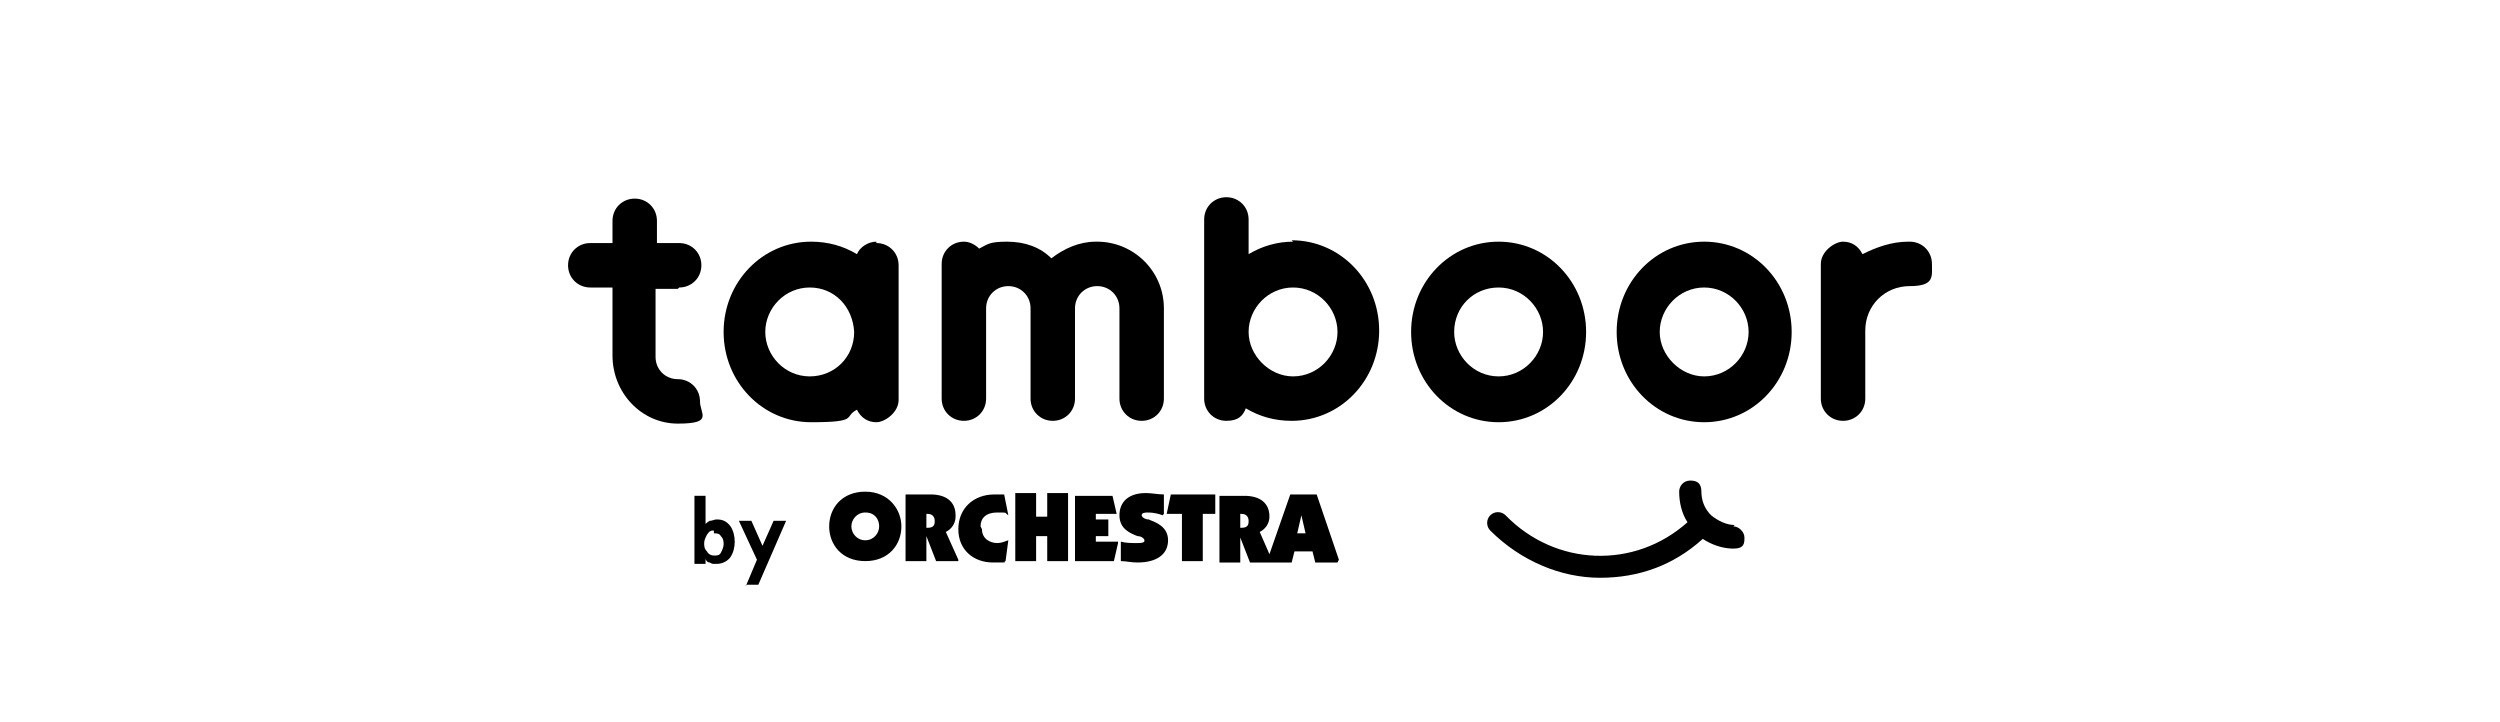 <?xml version="1.0" encoding="UTF-8"?>
<svg id="Calque_1" data-name="Calque 1" xmlns="http://www.w3.org/2000/svg" version="1.1" viewBox="0 0 180 52">
  <defs>
    <style>
      .cls-1 {
        fill: #000;
        stroke-width: 0px;
      }

      .cls-2 {
        display: none;
      }
    </style>
  </defs>
  <g id="Calque_2" data-name="Calque 2" class="cls-2">
    <g id="Calque_1-2" data-name="Calque 1-2">
      <path class="cls-1" d="M47.3,10c-8.5,0-15.5,6.9-15.5,15.5h0v22.5c0,.3.3.6.6.6s.3-.1.5-.3h0c1.7-2.9,5.7-7.3,14.3-7.3,8.6,0,15.5-6.9,15.5-15.5s-6.9-15.5-15.4-15.5M47.3,32.4c-3.8,0-6.9-3.1-6.9-6.9s3.1-6.9,6.9-6.9,6.9,3.1,6.9,6.9h0c0,3.8-3.1,6.9-6.9,6.9h0"/>
      <path class="cls-1" d="M47,25.4c0,.6-.5,1.1-1.1,1.1s-1.1-.5-1.1-1.1.5-1.1,1.1-1.1h0c.6,0,1.1.5,1.1,1.1"/>
      <path class="cls-1" d="M49.8,25.4c0,.6-.5,1.1-1.1,1.1s-1.1-.5-1.1-1.1.5-1.1,1.1-1.1h0c.6,0,1.1.5,1.1,1.1"/>
      <path class="cls-1" d="M68.1,21.3h1.9v1.3c.7-1,1.8-1.5,3-1.5,3,0,4.2,2.5,4.2,4.6s-1.7,4.5-4.2,4.5-2.6-.8-2.9-1.4v4.1h-2v-11.5ZM75.2,25.5c0-1.4-1.1-2.6-2.5-2.6h0c-.7,0-1.3.3-1.8.8s-.8,1.2-.7,1.9c0,1.4,1.1,2.6,2.5,2.6h0c1.4,0,2.6-1.1,2.6-2.5q0,0,0-.1h0Z"/>
      <path class="cls-1" d="M78,21.3h1.9v1.1c.3-.8,1-1.4,2.4-1.4v2h0c-1.4,0-2.2.7-2.2,2.2v4.5h-2v-8.5Z"/>
      <path class="cls-1" d="M84.5,26.2c0,1.4,1.3,2.1,2.4,2.1.8,0,1.6-.4,2-1.1h2.1c-.3.8-1,1.6-1.7,2.2-.7.5-1.5.8-2.4.8-2.5,0-4.5-2-4.5-4.5s2-4.5,4.5-4.5h0c1.2,0,2.3.4,3.1,1.3,1,1,1.5,2.4,1.3,3.9h-6.8ZM89.4,24.7c0-.8-.9-2-2.4-1.9-1.5,0-2.3,1.1-2.4,1.9h4.8Z"/>
      <path class="cls-1" d="M92.3,21.3h1.9v1c.6-.8,1.5-1.4,2.4-1.3.8,0,1.5.3,2.1.8.2.2.3.5.5.8.1-.3.3-.6.6-.8,1.3-1.1,3.1-1.1,4.4,0,.8.8.9,1.5.9,3.3v4.7h-2v-4.6c0-.6,0-1.1-.3-1.6-.2-.4-.6-.7-1.3-.7-.6,0-1.2.3-1.5.8-.2.4-.3.9-.3,1.4v4.8h-2v-4.7c0-.5,0-1-.3-1.4-.3-.5-.8-.8-1.4-.8-.6,0-1.2.3-1.5.8-.2.5-.3,1-.3,1.5v4.6h-2v-8.5Z"/>
      <path class="cls-1" d="M115.3,29.8h-2v-1.3c-.6,1-1.7,1.5-2.9,1.5-2.7,0-4.3-2.1-4.3-4.5s2-4.5,4.3-4.5,2.5.8,2.9,1.5v-1.3h2v8.5ZM108.1,25.6c0,1.4,1.1,2.6,2.5,2.6h0c1,0,1.8-.5,2.2-1.4.2-.3.3-.8.3-1.2,0-.4,0-.8-.2-1.2-.4-.9-1.3-1.5-2.4-1.5-1.7,0-2.6,1.4-2.6,2.7h0Z"/>
      <path class="cls-1" d="M116.3,21.3h1.9v1c.6-.8,1.5-1.4,2.4-1.3.8,0,1.5.3,2.1.8.2.2.3.5.5.8.1-.3.3-.6.6-.8,1.3-1.1,3.1-1.1,4.4,0,.8.8.9,1.5.9,3.3v4.7h-2v-4.6c0-.6,0-1.1-.3-1.6-.2-.4-.6-.7-1.3-.7-.6,0-1.2.3-1.5.8-.2.4-.3.9-.3,1.4v4.8h-2v-4.7c0-.5,0-1-.3-1.4-.3-.5-.8-.8-1.4-.8-.6,0-1.2.3-1.5.8-.2.5-.3,1-.3,1.5v4.6h-2v-8.5Z"/>
      <path class="cls-1" d="M139.2,29.8h-2v-1.3c-.6,1-1.7,1.5-2.9,1.5-2.7,0-4.3-2.1-4.3-4.5s2-4.5,4.3-4.5,2.5.8,2.9,1.5v-1.3h2v8.5ZM132,25.6c0,1.4,1.1,2.6,2.5,2.6h0c1,0,1.8-.5,2.2-1.4.2-.3.3-.8.3-1.2,0-.4,0-.8-.2-1.2-.4-.9-1.3-1.5-2.4-1.5-1.6,0-2.6,1.4-2.6,2.7h0Z"/>
      <path class="cls-1" d="M140.3,21.3h1.9v1.1c.3-.7,1.1-1.4,2.7-1.4,2.8,0,3.3,2.2,3.3,3.6v5.1h-2v-4.6c0-1.3-.4-2.2-1.8-2.2s-2,1-2,2.2v4.7h-2v-8.5Z"/>
    </g>
  </g>
  <g id="Calque_3" data-name="Calque 3" class="cls-2">
    <path class="cls-1" d="M137.4,23.7c0-.8-.2-1.6-.5-2.3-.3-.7-.8-1.4-1.4-1.9-.6-.6-1.2-1-2-1.4-.7-.3-1.5-.5-2.3-.5s-1.6.2-2.4.5c-.7.3-1.4.8-1.9,1.4-.6.6-1,1.2-1.3,2-.3.7-.5,1.5-.5,2.3s.2,1.6.5,2.4c.3.8.8,1.4,1.3,2,.6.6,1.2,1,2,1.3.7.3,1.5.5,2.3.4.6,0,1.2,0,1.8-.2.6-.1,1.1-.4,1.5-.8.3-.3.4-.6.4-.9s0-.6-.1-.9c-.1-.3-.3-.5-.6-.7-.3-.2-.6-.3-.9-.3-.2,0-.3,0-.5,0-.1,0-.3.1-.4.2-.1,0-.3.1-.5.2-.2,0-.4,0-.7,0-1,0-1.7-.5-2.3-1.4h6.7c.5,0,.9-.1,1.2-.4.3-.3.5-.6.5-1M133.5,22.3h-4.6c.3-.5.6-.9,1-1.1.4-.2.8-.3,1.3-.3s.9.1,1.3.3c.4.2.7.6,1,1.1M124.3,20.4c.3-.3.5-.7.5-1.2,0-.5-.2-.8-.5-1.2-.3-.3-.7-.5-1.2-.5-.8,0-1.6.2-2.3.5-.7.3-1.4.7-1.9,1.3-.5.5-1,1.2-1.3,1.9-.3.7-.5,1.5-.5,2.3v4.7c0,.5.2.9.5,1.2.3.3.7.4,1.1.4s.9-.1,1.2-.4c.3-.3.5-.6.5-1.1v-4.6c0-.4,0-.8.2-1.1.2-.3.4-.6.6-.9.3-.3.5-.5.9-.6.3-.1.7-.2,1.1-.2.5,0,.9-.2,1.2-.5M115,29.3c.3-.3.5-.7.5-1.2v-4.5c0-.8-.1-1.5-.4-2.2-.3-.7-.7-1.3-1.1-1.9-.5-.5-1.1-1-1.7-1.4-.7-.4-1.4-.6-2.1-.7-.1,0-.2,0-.3,0h-.4c-1.3,0-2.4.3-3.4,1-1,.7-1.7,1.6-2.2,2.7-.2.4-.3.8-.4,1.2,0,.4-.1.8-.1,1.3s0,.9.1,1.3c0,.4.2.8.4,1.2.5,1.1,1.2,2,2.2,2.6,1,.7,2.1,1,3.4,1s1,0,1.4-.2c.4-.1.8-.2,1.2-.4,0,0,.1,0,.2-.1,0,0,.1,0,.2-.1.4.5.8.8,1.4.8s.8-.2,1.1-.5M112.2,23.7c0,.4,0,.8-.2,1.1-.2.3-.4.6-.6.9-.3.3-.6.5-.9.6-.3.1-.7.2-1.1.2s-.7,0-1-.2c-.3-.2-.6-.4-.9-.6-.3-.3-.5-.6-.6-.9-.2-.3-.2-.7-.2-1.1s0-.7.2-1.1c.2-.3.4-.6.6-.9.3-.3.6-.5.9-.6.3-.2.7-.2,1.1-.2s.7,0,1.1.2c.3.2.6.4.9.6.3.3.5.6.6.9.2.3.2.7.2,1.1M94.6,24.8c-.2-.3-.2-.7-.2-1.1s0-.7.2-1.1c.1-.3.4-.6.6-.9.3-.3.6-.5.9-.6.3-.2.7-.2,1.1-.2.7,0,1.3.2,1.9.7.3.3.7.5,1.2.5.5,0,.9-.2,1.2-.5.3-.3.5-.7.5-1.1,0-.4-.1-.8-.4-1.1-1.2-1.2-2.6-1.8-4.3-1.8s-1.6.2-2.4.5c-.7.3-1.4.8-2,1.3-.6.6-1,1.2-1.3,1.9-.3.7-.5,1.5-.5,2.3s.2,1.6.5,2.4c.3.7.8,1.4,1.3,1.9.6.6,1.2,1,1.9,1.3.7.3,1.5.5,2.4.5s1.6-.1,2.4-.5c.7-.3,1.4-.8,1.9-1.3.1-.2.2-.3.3-.5,0-.2,0-.4,0-.6,0-.2,0-.4-.1-.6,0-.2-.2-.3-.4-.5-.3-.3-.7-.5-1.2-.5s-.9.2-1.2.5c-.5.5-1.1.7-1.9.7-.4,0-.7,0-1.1-.2-.3-.2-.6-.4-.9-.6-.3-.3-.5-.6-.6-.9M89.4,23.4c.2-.6.3-1.2.3-1.9h0v-2.3c0-.5-.2-.9-.5-1.2-.3-.3-.7-.5-1.2-.5s-.8.2-1.2.5c-.3.3-.5.7-.5,1.2v2.3c0,.7-.2,1.3-.7,1.7-.5.5-1.1.7-1.7.7s-1.3-.2-1.7-.7c-.5-.5-.7-1-.7-1.7v-2.3c0-.5-.2-.9-.5-1.2-.3-.3-.7-.5-1.2-.5s-.8.2-1.2.5c-.3.3-.5.7-.5,1.2v2.3c0,.7,0,1.3.3,1.9.2.6.5,1.1.8,1.6.4.5.8.9,1.3,1.3.5.4,1,.6,1.6.8v5c0,.5.2.9.5,1.2.3.3.7.5,1.2.5s.8-.2,1.2-.5c.3-.3.5-.7.5-1.2v-4.9c.6-.2,1.2-.4,1.7-.8.5-.4,1-.8,1.3-1.3.4-.5.7-1,.9-1.6M76.2,26.1c.3-.7.5-1.5.5-2.4s-.1-1.7-.4-2.4c-.3-.7-.7-1.4-1.3-2-.5-.5-1.1-.8-1.6-1.1-.6-.3-1.2-.5-1.8-.6-.6,0-1.3,0-1.9,0-.6,0-1.2.3-1.8.6v-2.9c0-.2,0-.4-.1-.6,0-.2-.2-.4-.4-.5-.2-.2-.3-.3-.5-.4-.2,0-.4-.1-.6-.1-.2,0-.4,0-.6,0-.2,0-.4.2-.5.3-.2.1-.3.3-.4.5-.1.2-.2.4-.2.6v8.5c0,.8.2,1.6.5,2.4.3.7.8,1.4,1.4,1.9.6.6,1.2,1,2,1.3.7.3,1.5.5,2.3.5s1.6-.2,2.4-.5c.7-.3,1.4-.8,1.9-1.3.6-.6,1-1.2,1.3-1.9M73.4,23.7c0,.4,0,.8-.2,1.1-.2.3-.4.6-.6.9s-.6.5-.9.6c-.3.2-.7.2-1.1.2s-.8,0-1.1-.2c-.3-.2-.6-.4-.9-.6-.3-.3-.5-.6-.6-.9-.2-.3-.2-.7-.2-1.1s0-.7.2-1c.1-.3.4-.6.6-.9.3-.3.6-.5.9-.6.3-.2.7-.2,1.1-.2s.7,0,1.1.2c.3.2.6.4.9.6.3.3.5.6.6.9.2.3.2.7.2,1.1M62.3,29.3c.3-.3.5-.7.5-1.2v-4.5c0-.8-.1-1.5-.4-2.2-.3-.7-.7-1.3-1.1-1.9-.5-.5-1.1-1-1.7-1.4-.7-.4-1.4-.6-2.1-.7-.1,0-.2,0-.3,0h-.4c-1.3,0-2.4.3-3.4,1-1,.7-1.7,1.6-2.2,2.7-.2.4-.3.8-.4,1.2,0,.4-.1.8-.1,1.3s0,.9.1,1.3c0,.4.2.8.4,1.2.5,1.1,1.2,2,2.2,2.6,1,.7,2.1,1,3.4,1s1,0,1.4-.2c.4-.1.8-.2,1.2-.4,0,0,.1,0,.2-.1,0,0,.1,0,.2-.1.4.5.8.8,1.4.8s.8-.2,1.1-.5M59.5,23.7c0,.4,0,.8-.2,1.1-.2.3-.4.6-.6.9-.3.3-.6.5-.9.6-.3.1-.7.2-1.1.2s-.7,0-1-.2c-.3-.2-.6-.4-.9-.6s-.5-.6-.6-.9c-.2-.3-.2-.7-.2-1.1s0-.7.2-1.1c.2-.3.4-.6.6-.9.3-.3.6-.5.9-.6.3-.2.7-.2,1.1-.2s.7,0,1.1.2c.3.2.6.4.9.6.3.3.5.6.6.9.2.3.2.7.2,1.1M49.1,26.1c.3-.7.5-1.5.5-2.4s-.1-1.7-.4-2.4c-.3-.7-.7-1.4-1.3-2-.5-.5-1.1-.8-1.6-1.1-.6-.3-1.2-.5-1.8-.6-.6,0-1.3,0-1.9,0-.6,0-1.2.3-1.8.6v-2.9c0-.2,0-.4-.1-.6,0-.2-.2-.4-.4-.5-.2-.2-.3-.3-.5-.4-.2,0-.4-.1-.6-.1-.2,0-.4,0-.6,0-.2,0-.4.2-.5.3-.1.1-.3.3-.4.5,0,.2-.2.4-.2.6v8.5c0,.8.2,1.6.5,2.4.3.7.8,1.4,1.4,1.9.6.6,1.2,1,2,1.3.7.3,1.5.5,2.3.5s1.6-.2,2.4-.5c.7-.3,1.4-.8,1.9-1.3.6-.6,1-1.2,1.3-1.9M46.3,23.7c0,.4,0,.8-.2,1.1-.2.3-.4.6-.6.9-.3.3-.6.5-.9.6-.3.2-.7.2-1.1.2s-.8,0-1.1-.2c-.3-.2-.6-.4-.9-.6-.3-.3-.5-.6-.6-.9-.2-.3-.2-.7-.2-1.1s0-.7.2-1c.2-.3.4-.6.6-.9.3-.3.6-.5.9-.6.3-.2.7-.2,1.1-.2s.7,0,1.1.2c.3.2.6.4.9.6.3.3.5.6.6.9.2.3.2.7.2,1.1"/>
    <path class="cls-1" d="M139.6,22.6c-.2,0-.4-.3-.3-.5,0-.3.1-.7.1-1,0-.7-.2-1.4-.5-2.1,0-.1,0-.3,0-.4,0-.1.3-.2.4-.2.2,0,.3,0,.5,0,.6,0,1.1-.2,1.3-.6,0-.1.1-.3.1-.5,0-.7-.6-1.7-1.6-2.3-.5-.3-1.1-.5-1.6-.5-.6,0-1.1.2-1.3.6,0,.1,0,.2,0,.4,0,.1,0,.3-.2.3-.1,0-.3,0-.4,0-.6-.4-1.3-.7-2.1-.9-.9-.3-1.8-.4-2.6-.4-.1,0-.2,0-.3-.1,0,0-.1-.2,0-.3,0,0,0-.1,0-.2s0,0,0-.1c0-.7-.9-1.3-2.1-1.3-.2,0-.3,0-.5,0-1.4.2-2.3,1.1-2.3,1.9,0,0,0,0,0,.1,0,.4.3.8.8,1,.1,0,.2.2.2.3,0,.1,0,.3-.1.4-.4.4-.6.8-.8,1.2,0,.2-.3.3-.5.2-.2,0-.3-.3-.2-.5.2-.4.4-.8.7-1.1-.4-.3-.8-.8-.8-1.4,0,0,0-.1,0-.2,0-1.4,1.4-2.5,3-2.7.2,0,.4,0,.6,0,1.5,0,2.8.7,2.9,2,0,0,0,0,0,0,.8,0,1.6.2,2.4.4.6.2,1.2.4,1.8.7,0,0,0,0,0,0,.4-.8,1.2-1.1,2-1.1.6,0,1.3.2,2,.6,1.2.7,2,1.9,2,3,0,.3,0,.6-.2.9-.4.7-1.1,1.1-1.9,1.1.2.6.3,1.2.3,1.9,0,.4,0,.8-.2,1.2h0c0,.2-.2.3-.4.3s0,0-.1,0"/>
    <path class="cls-1" d="M93.7,36.2c0-.1.2-.3.4-.3.2,0,.3-.1.5-.1.4,0,.7.1.9.5.2.3.3.7.3,1.1s-.1.8-.3,1.1c-.2.3-.5.4-.9.4s-.3,0-.5-.1c-.2,0-.3-.2-.3-.3v.4h-.8v-4.7h.8v2.2ZM94.3,36.4c-.2,0-.3,0-.5.3-.1.2-.2.4-.2.6s0,.4.2.6c.1.2.3.3.5.3s.4,0,.5-.2c.1-.2.2-.4.2-.6s0-.4-.2-.6c-.1-.2-.3-.2-.5-.2Z"/>
    <path class="cls-1" d="M96.6,40.3l.8-1.8-1.2-2.7h.9l.8,1.8.8-1.8h.8l-1.9,4.5h-.8Z"/>
    <path class="cls-1" d="M104.8,36.2c0,.5-.4,1-1,1s-1-.5-1-1,.4-1,1-1c.6,0,1,.5,1,1ZM106.3,36.2c0-1.2-.9-2.4-2.5-2.4s-2.5,1.2-2.5,2.4.9,2.4,2.5,2.4c1.7,0,2.5-1.2,2.5-2.4ZM108.6,35.8c0,.2,0,.5-.4.5h-.1v-1h.1c.4,0,.4.3.4.5ZM110.1,35.4c0-.9-.7-1.5-1.8-1.5h-1.8v4.6h1.4c0-.1,0-.1,0-.1v-1.7l.7,1.8h0s0,0,0,0h1.5c0-.1,0-.1,0-.1h0s-.8-1.9-.8-1.9c.4-.2.6-.6.6-1.1ZM111.8,36.2c0-.6.4-1,1.1-1s.5,0,.7.2h0s0,0,0,0l-.2-1.4h0s0,0,0,0c-.2,0-.4,0-.7,0-1.5,0-2.5,1-2.5,2.4s1,2.3,2.4,2.3.6,0,.9-.1h0s.2-1.4.2-1.4h0c0,0,0,0,0,0-.3.1-.5.2-.8.2-.5,0-1.1-.3-1.1-1ZM117.9,38.5h0v-4.6h-1.5c0,.1,0,.1,0,.1v1.5h-.8v-1.6h-1.5c0,.1,0,.1,0,.1v4.6h1.5c0-.1,0-.1,0-.1v-1.7h.8v1.8h1.5ZM121.4,37.2h0c0,0-1.5,0-1.5,0v-.4h.9v-1.2h-.9v-.4h1.4,0c0,0-.3-1.3-.3-1.3h0s-2.6,0-2.6,0v4.5h2.7s.3-1.3.3-1.3ZM124.5,35.3h0s0-1.3,0-1.3h0c-.4,0-.8-.1-1.2-.1-1.1,0-1.8.6-1.8,1.5s.8,1.2,1.3,1.4c.3,0,.5.2.5.3s0,.2-.5.2-.7,0-1.1-.1h0s0,1.3,0,1.3h0c.4,0,.7.1,1.1.1,1.4,0,2.1-.6,2.1-1.5s-.8-1.3-1.4-1.5c-.2,0-.5-.2-.5-.3,0-.2.2-.2.5-.2.3,0,.7.1,1,.2ZM128.1,35.3h0v-1.4h-3.1s-.3,1.3-.3,1.3h0c0,0,1,0,1,0v3.2h1.5c0-.1,0-.1,0-.1v-3.1h.8ZM134.5,36.6h-.6l.3-1.2.3,1.2ZM130.4,35.8c0,.2,0,.5-.4.5h-.1v-1h.1c.4,0,.4.3.4.5ZM136.7,38.5h0c0,0-1.6-4.5-1.6-4.5h0s-1.8,0-1.8,0h0s-1.4,4.1-1.4,4.1l-.7-1.5c.4-.2.6-.6.6-1.1,0-.9-.7-1.5-1.8-1.5h-1.8v4.6h1.4c0-.1,0-.1,0-.1v-1.7l.7,1.8h0s0,0,0,0h1.4c0,0,1.4,0,1.4,0h0s.2-.8.2-.8h1.2l.2.8h0s0,0,0,0h1.6c0-.1,0,0,0,0Z"/>
  </g>
  <g>
    <path class="cls-1" d="M124.9,37.8c-.6,0-1.2-.3-1.7-.7-.5-.5-.7-1.1-.7-1.7s-.3-.8-.8-.8-.8.4-.8.8c0,.8.2,1.6.6,2.2-3.8,3.4-9.5,3.2-13.1-.5-.3-.3-.8-.3-1.1,0-.3.3-.3.8,0,1.1,2.2,2.2,5.1,3.4,7.9,3.4s5.3-.9,7.4-2.8c.6.4,1.4.7,2.2.7s.8-.4.8-.8-.4-.8-.8-.8Z"/>
    <path class="cls-1" d="M104.7,23.9c0-1.8,1.4-3.2,3.2-3.2s3.2,1.5,3.2,3.2-1.4,3.2-3.2,3.2-3.2-1.5-3.2-3.2ZM114.2,23.9c0-3.6-2.8-6.5-6.3-6.5s-6.3,2.9-6.3,6.5,2.8,6.5,6.3,6.5c3.5,0,6.3-2.9,6.3-6.5Z"/>
    <path class="cls-1" d="M122.7,27.1c-1.7,0-3.2-1.5-3.2-3.2s1.4-3.2,3.2-3.2,3.2,1.5,3.2,3.2-1.4,3.2-3.2,3.2ZM122.7,17.4c-3.5,0-6.3,2.9-6.3,6.5s2.8,6.5,6.3,6.5,6.3-2.9,6.3-6.5-2.8-6.5-6.3-6.5Z"/>
    <path class="cls-1" d="M61.5,23.9c0,1.8-1.4,3.2-3.2,3.2s-3.2-1.5-3.2-3.2,1.4-3.2,3.2-3.2,3.1,1.4,3.2,3.2h0ZM63.1,17.4c-.6,0-1.2.4-1.4.9-1-.6-2.1-.9-3.3-.9-3.5,0-6.3,2.9-6.3,6.5s2.8,6.5,6.3,6.5,2.3-.4,3.3-.9c.3.6.8.9,1.4.9s1.6-.7,1.6-1.6v-9.7c0-.9-.7-1.6-1.6-1.6Z"/>
    <path class="cls-1" d="M93.1,27.1c-1.7,0-3.2-1.5-3.2-3.2s1.4-3.2,3.2-3.2,3.2,1.5,3.2,3.2-1.4,3.2-3.2,3.2ZM93.1,17.4c-1.1,0-2.2.3-3.2.9v-2.5c0-.9-.7-1.6-1.6-1.6s-1.6.7-1.6,1.6v12.9c0,.9.7,1.6,1.6,1.6s1.2-.4,1.4-.9c1,.6,2.1.9,3.3.9,3.5,0,6.3-2.9,6.3-6.5s-2.8-6.5-6.3-6.5Z"/>
    <path class="cls-1" d="M137.4,17.4c-1.2,0-2.3.4-3.3.9-.3-.6-.8-.9-1.4-.9s-1.6.7-1.6,1.6v9.7c0,.9.7,1.6,1.6,1.6s1.6-.7,1.6-1.6v-4.9c0-1.8,1.4-3.2,3.2-3.2s1.6-.7,1.6-1.6-.7-1.6-1.6-1.6Z"/>
    <path class="cls-1" d="M48.9,20.7c.9,0,1.6-.7,1.6-1.6s-.7-1.6-1.6-1.6h-1.6v-1.6c0-.9-.7-1.6-1.6-1.6s-1.6.7-1.6,1.6v1.6h-1.6c-.9,0-1.6.7-1.6,1.6s.7,1.6,1.6,1.6h1.6v4.9c0,2.7,2.1,4.9,4.7,4.9s1.6-.7,1.6-1.6-.7-1.6-1.6-1.6-1.6-.7-1.6-1.6v-4.9h1.6Z"/>
    <path class="cls-1" d="M78.9,17.4c-1.2,0-2.3.5-3.2,1.2-.8-.8-1.9-1.2-3.2-1.2s-1.4.2-2,.5c-.3-.3-.7-.5-1.1-.5-.9,0-1.6.7-1.6,1.6v9.7c0,.9.7,1.6,1.6,1.6s1.6-.7,1.6-1.6v-6.5c0-.9.7-1.6,1.6-1.6s1.6.7,1.6,1.6v6.5c0,.9.7,1.6,1.6,1.6s1.6-.7,1.6-1.6v-6.5c0-.9.7-1.6,1.6-1.6s1.6.7,1.6,1.6v6.5c0,.9.7,1.6,1.6,1.6s1.6-.7,1.6-1.6v-6.5c0-2.7-2.2-4.8-4.8-4.8Z"/>
    <path class="cls-1" d="M50.7,37.9c0-.1.2-.3.4-.4.2,0,.3-.1.5-.1.4,0,.7.1,1,.5.2.3.3.7.3,1.1s-.1.8-.3,1.1c-.2.3-.6.5-1,.5s-.3,0-.5-.1c-.2,0-.3-.2-.3-.3v.4h-.8v-4.9h.8v2.3ZM51.4,38.2c-.2,0-.3,0-.5.3-.1.2-.2.4-.2.6s0,.4.2.6c.1.2.3.3.5.3s.4,0,.5-.2c.1-.2.2-.4.2-.6s0-.4-.2-.6c-.1-.2-.3-.2-.5-.2Z"/>
    <path class="cls-1" d="M53.7,42.2l.8-1.9-1.3-2.8h.9l.8,1.8.8-1.8h.9l-2,4.6h-.9Z"/>
    <path class="cls-1" d="M63.3,37.9c0,.5-.4,1-1,1s-1-.5-1-1,.4-1,1-1c.7,0,1,.5,1,1ZM64.9,37.9c0-1.2-.9-2.5-2.6-2.5s-2.6,1.2-2.6,2.5.9,2.5,2.6,2.5c1.7,0,2.6-1.2,2.6-2.5ZM67.3,37.5c0,.2,0,.5-.5.5h-.1v-1h.1c.4,0,.5.3.5.5ZM68.8,37.1c0-1-.7-1.5-1.8-1.5h-1.8v4.8h1.5c0-.1,0-.1,0-.1v-1.7l.7,1.8h0s0,0,0,0h1.6c0-.1,0-.1,0-.1h0s-.9-2-.9-2c.4-.2.7-.6.7-1.1ZM70.6,37.9c0-.6.4-1,1.2-1s.5,0,.8.2h0s0,0,0,0l-.3-1.5h0s0,0,0,0c-.2,0-.4,0-.7,0-1.5,0-2.6,1-2.6,2.5s1.1,2.4,2.5,2.4.6,0,.9-.1h0s.2-1.5.2-1.5h0c0,0,0,0,0,0-.3.1-.5.2-.8.2-.5,0-1.1-.3-1.1-1ZM76.9,40.3h0v-4.8h-1.5c0,.1,0,.1,0,.1v1.6h-.8v-1.7h-1.5c0,.1,0,.1,0,.1v4.8h1.5c0-.1,0-.1,0-.1v-1.7h.8v1.8h1.5ZM80.5,39h0c0,0-1.6,0-1.6,0v-.4h.9v-1.2h-.9v-.4h1.5,0c0,0-.3-1.3-.3-1.3h0s-2.7,0-2.7,0v4.7h2.8s.3-1.3.3-1.3ZM83.8,37h0s0-1.4,0-1.4h0c-.4,0-.9-.1-1.3-.1-1.2,0-1.9.6-1.9,1.6s.8,1.3,1.3,1.5c.3,0,.5.2.5.3s0,.2-.5.2-.8,0-1.2-.1h0s0,1.4,0,1.4h0c.4,0,.7.1,1.2.1,1.4,0,2.2-.6,2.2-1.6s-.9-1.3-1.4-1.5c-.3,0-.5-.2-.5-.3,0-.2.3-.2.5-.2.3,0,.8.1,1,.2ZM87.5,37.1h0v-1.5h-3.2s-.3,1.4-.3,1.4h0c0,0,1.1,0,1.1,0v3.4h1.5c0-.1,0-.1,0-.1v-3.3h.9ZM94.1,38.4h-.7l.3-1.3.3,1.3ZM89.9,37.5c0,.2,0,.5-.5.5h-.1v-1h.1c.4,0,.5.3.5.5ZM96.4,40.3h0c0,0-1.6-4.7-1.6-4.7h0s-1.9,0-1.9,0h0s-1.5,4.3-1.5,4.3l-.7-1.6c.4-.2.7-.6.7-1.1,0-1-.7-1.5-1.8-1.5h-1.8v4.8h1.5c0-.1,0-.1,0-.1v-1.7l.7,1.8h0s0,0,0,0h1.5c0,0,1.5,0,1.5,0h0s.2-.8.2-.8h1.3l.2.8h0s0,0,0,0h1.6c0-.1,0,0,0,0Z"/>
  </g>
  <g id="Calque_2-2" data-name="Calque 2" class="cls-2">
    <g>
      <path class="cls-1" d="M58.3,21.5c-1.1-1-2.6-1.6-4.2-1.6-3.5,0-6.3,2.9-6.3,6.4s2.8,6.4,6.3,6.4,3-.5,4.1-1.5c.3-.3.6-.7.6-1.2,0-.9-.7-1.7-1.5-1.6-.3,0-.7.1-1.2.4-.6.4-1.3.7-2,.7-1.7,0-3.2-1.4-3.2-3.2s1.4-3.2,3.2-3.2,1.5.3,2.1.8c.3.2.7.4,1.1.4.8,0,1.5-.7,1.5-1.6,0-.4-.2-.8-.5-1.1Z"/>
      <path class="cls-1" d="M65.7,20c-3.5,0-6.4,2.9-6.4,6.5s2.8,6.5,6.4,6.5,6.4-2.9,6.4-6.5-2.8-6.5-6.4-6.5ZM65.7,29.5c-1.7,0-3.1-1.4-3.1-3.1s1.4-3.1,3.1-3.1,3.1,1.4,3.1,3.1-1.4,3.1-3.1,3.1Z"/>
      <path class="cls-1" d="M85.3,20c-.6,0-1.2.4-1.5.9-.1.1-3.6,4.1-3.7,4.2,0,0-.1.1-.2,0,0,0-3.6-4.2-3.6-4.2-.3-.5-.8-.9-1.5-.9-1,0-1.7.9-1.7,1.8v9.3c0,1,.8,1.8,1.8,1.8s1.8-.9,1.8-1.9v-4.3c0-.1,0-.3.1-.1.1.2,2.3,2.6,2.3,2.6,0,0,1.1,1.1,2.3-.2.1-.2,2.1-2.4,2.1-2.4,0,0,.2-.1.1,0v4.3c0,1,.8,1.8,1.8,1.8s1.7-.8,1.7-1.8v-9.2c0-1-.9-1.8-1.9-1.8Z"/>
      <path class="cls-1" d="M95.4,25.7c-.3-.1,0-.3,0-.4.4-.7.9-1.3.9-2.3,0-1.7-1.4-3-3-3h-3.3c-1.7,0-1.7,1.8-1.7,2.2s0,7.2,0,8c-.3,3.3,2.1,2.7,2.2,2.7h3c2.1,0,3.8-1.7,3.8-3.9,0-1.5-.8-2.8-1.9-3.5ZM91.7,23.4h1c1,.2.5,1.3-.2,1.2,0,0-.8,0-.8,0,0,0,.1-1,0-1.2ZM92.7,29.6c0,0-1,0-1,0v-2s1.2,0,1.2,0c1.4.2,1.2,2-.2,2Z"/>
      <path class="cls-1" d="M102.8,24.8c.9,0,1.7.8,1.7,1.7s-.8,1.7-1.7,1.7h-1.4c-.2,0-.2,0-.2.2v.7c0,.1,0,.2.1.2h2.4c1,0,2,.9,2,1.9s-.8,1.9-1.9,1.9h-4.1c-.1,0-2.1.3-2-2.8v-8c0-.5,0-2.2,1.7-2.2h4.2c1,0,2,.9,2,1.9s-.8,2-1.9,2h-2.5c-.2,0-.2,0-.2.2v.7c0,.1,0,.2.1.2h1.5Z"/>
      <path class="cls-1" d="M110.3,22.2c0-.5,0-2.2-1.8-2.2s-1.7,1.8-1.7,2.2v8c0,3.1,1.9,2.8,2,2.8h4.1c1,0,1.9-.9,1.9-1.9s-1-1.9-2-1.9h-2.3c0,0-.1,0-.1-.2v-6.9Z"/>
      <path class="cls-1" d="M128.9,24.8c.9,0,1.7.8,1.7,1.7s-.8,1.7-1.7,1.7h-1.4c-.2,0-.2,0-.2.2v.7c0,.1,0,.2.1.2h2.4c1,0,2,.9,2,1.9s-.8,1.9-1.9,1.9h-4.1c-.1,0-2.1.3-2-2.8v-8c0-.5,0-2.2,1.7-2.2h4.2c1,0,2,.9,2,1.9s-.8,2-1.9,2h-2.5c-.2,0-.2,0-.2.2v.7c0,.1,0,.2.1.2h1.5Z"/>
      <path class="cls-1" d="M118.8,22.2c0-.5,0-2.2-1.8-2.2s-1.7,1.8-1.7,2.2v8c0,3.1,1.9,2.8,2,2.8h4.1c1,0,1.9-.9,1.9-1.9s-1-1.9-2-1.9h-2.3c0,0-.1,0-.1-.2v-6.9Z"/>
      <path class="cls-1" d="M139.4,22.1h5.6v3.5h-8.6c-.4-6.3-3.9-10-10.3-9.9H54.3c-6.4,0-9.9,3.7-10.3,9.9h-8.6v-3.5h5.9c1.4-6.3,5.9-10,13.1-9.9h71.7c7.3-.1,11.7,3.5,13.1,9.9Z"/>
      <path class="cls-1" d="M141,13.8c.2.2.3.5.3.8s-.1.6-.3.8c-.2.2-.5.3-.8.3s-.6-.1-.8-.3c-.2-.2-.3-.5-.3-.8s.1-.6.3-.8c.2-.2.5-.3.8-.3s.5.1.8.3ZM141.1,13.6c-.3-.3-.5-.3-.9-.3s-.6.1-.9.3c-.3.3-.3.5-.3.9s.1.7.3.9c.3.3.5.3.9.3s.6-.1.9-.3c.3-.3.3-.5.3-.9s0-.7-.3-.9ZM140.4,14.5h-.5v-.5h.2c.1,0,.3,0,.3,0,0,0,0,0,0,.2s0,.2-.1.3ZM139.8,15.2h.3v-.5h.2c.1,0,.2,0,.3,0,0,0,.1.1.1.3h0c0,.1.3.1.3.1h0v-.2c0,0,0-.1,0-.2,0,0-.1-.1-.3-.1,0,0,.1,0,.2,0s.1-.1.1-.3c0-.2,0-.3-.2-.3s-.2,0-.4,0h-.5v1.2h0Z"/>
      <path class="cls-1" d="M111.4,36.6h-57c-6.8-.1-10.2-4-10.3-9.9h-8.6v3.3h5.7c1.2,6,5.7,9.9,13.4,10h56.8v-3.5Z"/>
      <path class="cls-1" d="M136.4,26.7c0,5.9-3.5,9.7-10.3,9.9h-.3v3.4h.5c7.7-.1,12.2-4,13.4-10h5.3v-3.3h-8.6Z"/>
      <path class="cls-1" d="M103.3,36.6h-4.1v3.4h4.1v-3.4Z"/>
      <path class="cls-1" d="M107.3,36.6h-4.1v3.4h4.1v-3.4Z"/>
      <path class="cls-1" d="M111.4,36.6h-4.1v3.4h4.1v-3.4Z"/>
      <path class="cls-1" d="M122.3,39.7c-.2,0-.3,0-.5-.1-.1,0-.3-.2-.3-.3,0-.1,0-.3,0-.4s0-.3.1-.5c0-.1.2-.3.3-.3.1,0,.3-.1.5-.1s.3,0,.4.1c.1,0,.2.2.3.3,0,.1,0,.3,0,.4,0,.3,0,.5-.3.6,0,.3-.3.3-.5.3ZM122.4,37.7c-.2,0-.3,0-.5,0-.1,0-.3.1-.3.3,0-.3.3-.7.5-.9.3-.3.5-.5.7-.6,0,0,.1,0,.1-.1s0,0,0-.1h-.2c-.3.1-.6.3-.8.6-.3.3-.4.6-.5.9-.1.3-.2.7-.2.9s0,.4.1.7c0,.2.2.3.4.5.2.1.4.2.6.2s.4,0,.6-.1.3-.3.4-.4c0-.1.1-.3.1-.6s0-.4-.1-.6c0-.2-.2-.3-.4-.4,0-.1-.3-.2-.5-.2ZM120.6,39.7h-1.5l.9-1c.3-.3.4-.5.5-.7,0-.2.1-.4.1-.6,0-.3,0-.5-.3-.7-.2-.2-.5-.3-.8-.3s-.4,0-.6.1-.3.3-.4.4c0,0,0,0,0,0h0c0,0,0,.1,0,.1h.1q0,0,.1,0c0-.1.1-.3.3-.3.1,0,.3-.1.5-.1s.5,0,.6.2c.1.1.2.3.2.5s0,.3-.1.5c0,.1-.3.3-.4.5l-1.2,1.3h0q0,.2,0,.3h2.1v-.2h-.2ZM116.7,38.3c-.2,0-.3,0-.4-.1-.1,0-.2-.2-.3-.3,0-.1,0-.3,0-.4s0-.3,0-.5c0-.1.1-.3.3-.3.1,0,.3-.1.4-.1.2,0,.3,0,.5.1.1,0,.3.2.3.3,0,.1,0,.3,0,.4s0,.3,0,.5c0,.1-.2.3-.3.3-.2,0-.3.1-.5.1ZM116.8,36.4c-.2,0-.4,0-.6.1s-.3.3-.4.4c0,.2-.1.3-.1.6s0,.4.1.6c0,.2.2.3.4.4.1.1.3.1.5.1s.3,0,.5,0,.3-.1.3-.3c0,.3-.3.6-.5.9-.3.3-.5.5-.8.6,0,0-.1,0-.1.1,0,0,0,0,0,.1q0,0,.1,0h0c.3-.1.6-.3.8-.6.3-.3.4-.6.5-.9.1-.3.2-.7.2-.9s0-.4-.1-.7c0-.2-.2-.3-.4-.5-.3-.1-.5-.2-.6-.2ZM114.8,36.5h-.1l-.8.5h0c0,.1,0,.2,0,.3,0,0,0,0,.1,0h0l.6-.4v2.9s0,0,0,.1h.3s0,0,0-.1v-3.2h0c-.2-.2-.3-.2-.3-.2Z"/>
    </g>
  </g>
</svg>